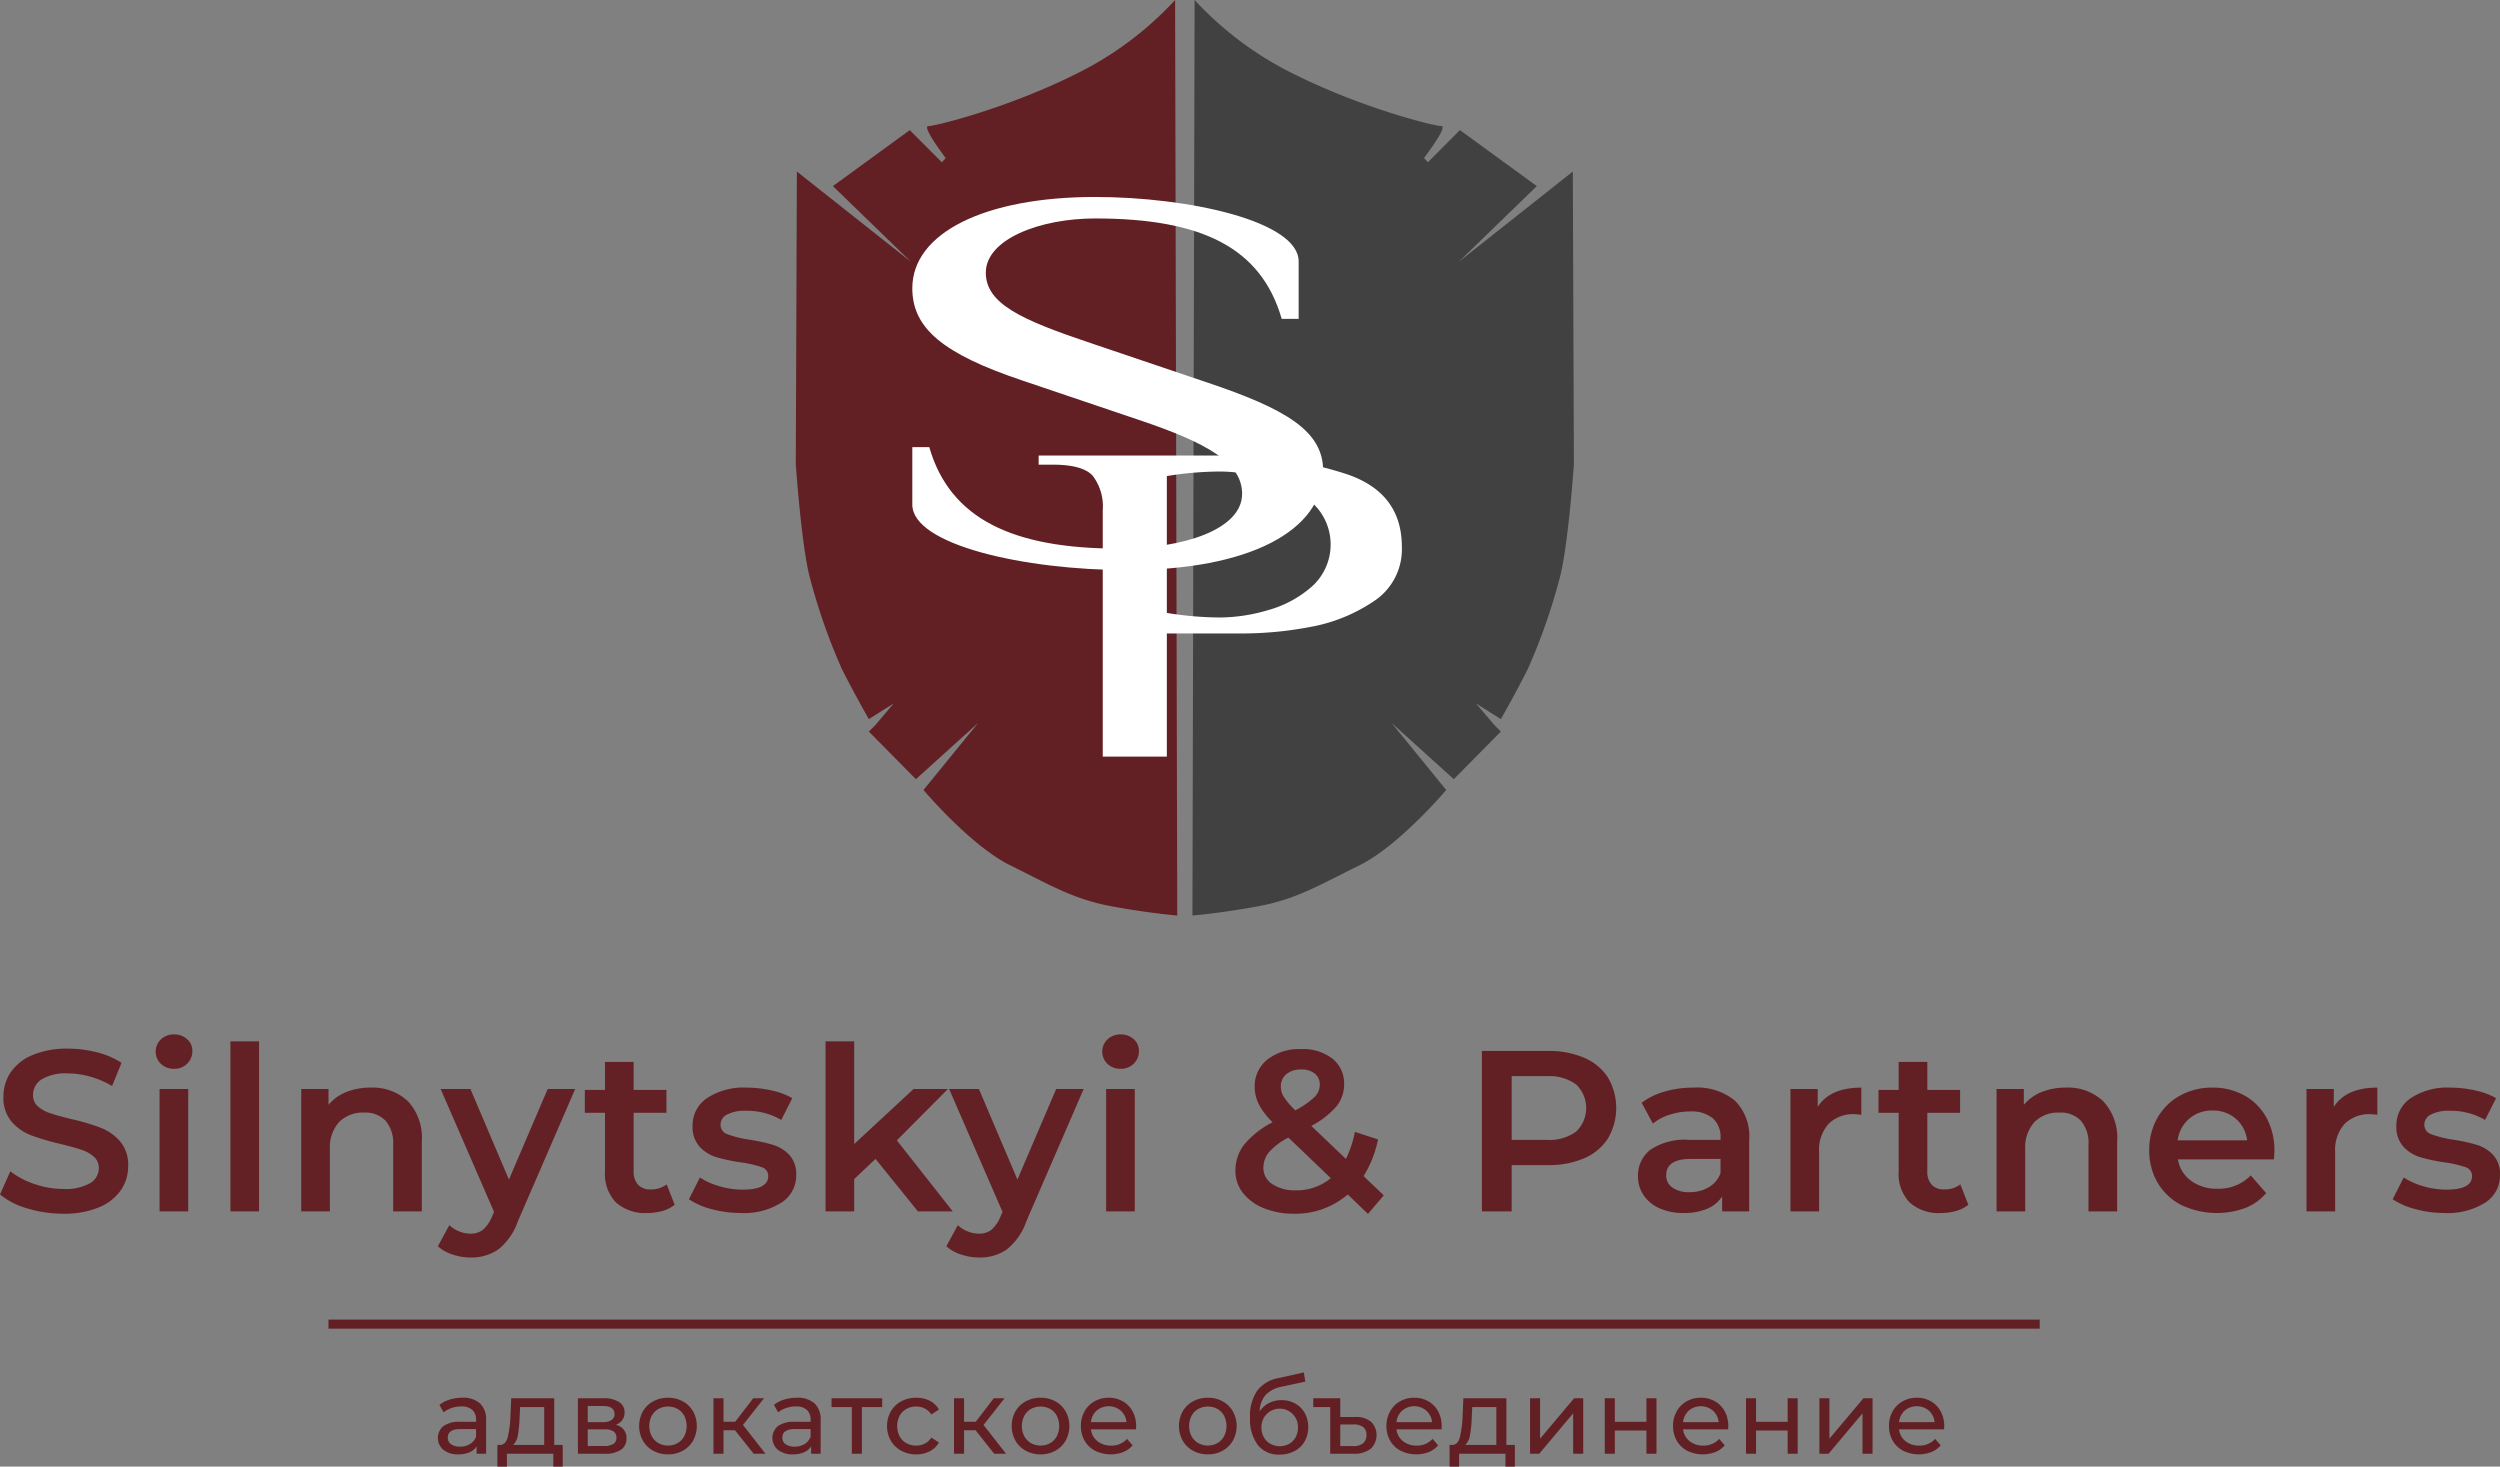 <svg xmlns="http://www.w3.org/2000/svg" width="402.561" height="236.161" viewBox="0 0 301.92 177.121"><rect x="0" y="0" width="301.92" height="177.121" fill="#808080" stroke="none"/><defs><style>.b{fill:#632024}.c{fill:#fff}.d{fill:#642125}</style></defs><path d="m185.598 22.475-9.44 9.153 10.879-8.61 2.91-2.303.13 35.352s-.718 10.325-1.764 13.92a71.603 71.603 0 0 1-3.79 10.781c-1.437 2.876-3.267 6.077-3.267 6.077l-3.006-1.895 2.222 2.614.784.785-5.685 5.75-7.515-6.796 6.6 8.103s-5.685 6.73-10.456 9.083-7.645 4.117-12.285 4.967-7.907 1.11-7.907 1.11L144.27 0a40.79 40.79 0 0 0 12.416 9.149c8.103 3.986 16.532 6.077 17.382 6.077s-2.091 3.855-2.091 3.855l.457.523 1.486-1.492 2.392-2.4Z" style="fill:#414141"/><path class="b" d="m100.586 22.476 9.439 9.153-10.878-8.61-2.91-2.303-.131 35.353s.719 10.324 1.764 13.919a71.603 71.603 0 0 0 3.79 10.782c1.438 2.875 3.268 6.077 3.268 6.077l3.006-1.895-2.222 2.614-.784.784 5.685 5.75 7.515-6.796-6.6 8.103s5.685 6.731 10.455 9.084 7.646 4.116 12.285 4.966 7.907 1.11 7.907 1.11L141.914.002a40.79 40.79 0 0 1-12.416 9.149c-8.103 3.986-16.533 6.077-17.382 6.077s2.091 3.856 2.091 3.856l-.457.522-1.487-1.492-2.391-2.4Z"/><path class="c" d="M133.177 61.627a6.113 6.113 0 0 0-1.204-4.16q-1.206-1.349-4.817-1.35h-1.72v-1.102h22.362a45.948 45.948 0 0 1 14.879 2.26q6.622 2.26 6.622 8.759a7.498 7.498 0 0 1-3.44 6.611 20.043 20.043 0 0 1-7.697 3.085 43.913 43.913 0 0 1-7.784.77h-9.46v14.876h-7.741Zm20.04 12.037a13.37 13.37 0 0 0 5.289-2.893 6.827 6.827 0 0 0 0-10.026 13.368 13.368 0 0 0-5.29-2.892 20.78 20.78 0 0 0-5.848-.909 40.9 40.9 0 0 0-6.45.55v16.528a40.9 40.9 0 0 0 6.45.551 20.78 20.78 0 0 0 5.848-.91Z"/><path class="c" d="M136.125 68.848c-12.405 0-25.947-3.047-25.947-7.91v-6.937h2.049c2.503 8.688 10.128 12.254 22.873 12.254 7.853 0 14.908-2.334 14.908-6.614 0-3.76-4.21-6.159-12.518-8.947l-13.997-4.732c-9.673-3.243-13.315-6.355-13.315-11.152 0-6.678 8.763-11.022 22.077-11.022 11.266 0 24.58 2.918 24.58 7.78v6.938h-2.047c-2.504-8.689-9.787-12.124-22.533-12.124-6.714 0-13.2 2.528-13.2 6.547 0 3.761 4.324 5.707 12.632 8.494l13.997 4.733c9.673 3.241 14.11 5.9 14.11 10.697 0 7.262-8.99 11.995-23.67 11.995Z"/><path class="d" d="M3.309 145.94A9.016 9.016 0 0 1 0 144.252l1.246-2.796a9.814 9.814 0 0 0 2.92 1.536 10.605 10.605 0 0 0 3.475.596 6.008 6.008 0 0 0 3.226-.693 2.096 2.096 0 0 0 1.066-1.827 1.77 1.77 0 0 0-.596-1.371 4.19 4.19 0 0 0-1.508-.844q-.914-.304-2.492-.692a28.838 28.838 0 0 1-3.586-1.053 5.883 5.883 0 0 1-2.353-1.647 4.436 4.436 0 0 1-.983-3.032 5.171 5.171 0 0 1 .872-2.92 5.905 5.905 0 0 1 2.63-2.091 10.675 10.675 0 0 1 4.306-.775 13.93 13.93 0 0 1 3.488.443 9.66 9.66 0 0 1 2.963 1.273l-1.135 2.797a11.238 11.238 0 0 0-2.658-1.136 9.968 9.968 0 0 0-2.686-.386 5.606 5.606 0 0 0-3.17.72 2.22 2.22 0 0 0-1.038 1.91 1.726 1.726 0 0 0 .595 1.356 4.303 4.303 0 0 0 1.509.83q.914.306 2.492.692a26.248 26.248 0 0 1 3.543 1.04 6.064 6.064 0 0 1 2.368 1.647 4.34 4.34 0 0 1 .983 2.99 5.103 5.103 0 0 1-.873 2.906 5.929 5.929 0 0 1-2.644 2.077 10.762 10.762 0 0 1-4.319.776 14.774 14.774 0 0 1-4.332-.638ZM19.436 128.484a2.042 2.042 0 0 1 0-2.963 2.223 2.223 0 0 1 1.578-.595 2.288 2.288 0 0 1 1.578.568 1.832 1.832 0 0 1 .637 1.426 2.089 2.089 0 0 1-.623 1.537 2.156 2.156 0 0 1-1.592.623 2.22 2.22 0 0 1-1.578-.596Zm-.166 3.031h3.46v14.786h-3.46ZM27.825 125.757h3.46V146.3h-3.46ZM49.253 132.983a6.445 6.445 0 0 1 1.69 4.846v8.472H47.48v-8.03a4.15 4.15 0 0 0-.913-2.92 3.378 3.378 0 0 0-2.603-.983 3.995 3.995 0 0 0-3.017 1.148 4.58 4.58 0 0 0-1.108 3.309v7.476h-3.46v-14.786h3.294v1.912a5.41 5.41 0 0 1 2.16-1.551 7.772 7.772 0 0 1 2.934-.527 6.18 6.18 0 0 1 4.485 1.634ZM69.465 131.515l-6.922 15.976a7.442 7.442 0 0 1-2.353 3.392 5.638 5.638 0 0 1-3.35.983 6.895 6.895 0 0 1-2.187-.36 4.835 4.835 0 0 1-1.772-.997l1.384-2.547a3.79 3.79 0 0 0 1.177.748 3.616 3.616 0 0 0 1.37.276 2.36 2.36 0 0 0 1.51-.47 4.17 4.17 0 0 0 1.093-1.579l.249-.58-6.451-14.842h3.6l4.65 10.937 4.68-10.937ZM81.481 145.498a4.078 4.078 0 0 1-1.481.747 6.676 6.676 0 0 1-1.841.249 5.223 5.223 0 0 1-3.766-1.274 4.9 4.9 0 0 1-1.329-3.71v-7.115h-2.436v-2.768h2.436v-3.378h3.46v3.378h3.96v2.768h-3.96v7.032a2.337 2.337 0 0 0 .527 1.648 1.97 1.97 0 0 0 1.523.567 3.04 3.04 0 0 0 1.938-.608ZM85.938 146.023a8.82 8.82 0 0 1-2.74-1.19l1.328-2.63a8.533 8.533 0 0 0 2.395 1.066 9.953 9.953 0 0 0 2.755.402q3.1 0 3.1-1.634a1.092 1.092 0 0 0-.788-1.08 13.632 13.632 0 0 0-2.533-.581 20.506 20.506 0 0 1-2.977-.637 4.573 4.573 0 0 1-1.994-1.26 3.519 3.519 0 0 1-.844-2.506 3.94 3.94 0 0 1 1.758-3.364 8 8 0 0 1 4.748-1.26 13.718 13.718 0 0 1 3.046.347 8.566 8.566 0 0 1 2.492.927l-1.33 2.63a8.2 8.2 0 0 0-4.235-1.107 4.692 4.692 0 0 0-2.312.457 1.361 1.361 0 0 0-.789 1.204 1.203 1.203 0 0 0 .844 1.177 13.45 13.45 0 0 0 2.616.65 20.29 20.29 0 0 1 2.908.637 4.556 4.556 0 0 1 1.952 1.219 3.398 3.398 0 0 1 .817 2.437 3.857 3.857 0 0 1-1.8 3.322 8.49 8.49 0 0 1-4.9 1.245 13.211 13.211 0 0 1-3.517-.47ZM105.734 139.96l-2.575 2.436v3.905H99.7v-20.544h3.46v12.404l7.171-6.646h4.153l-6.174 6.203 6.755 8.583h-4.208Z"/><path class="d" d="m130.874 131.515-6.922 15.976a7.442 7.442 0 0 1-2.353 3.392 5.638 5.638 0 0 1-3.35.983 6.894 6.894 0 0 1-2.188-.36 4.835 4.835 0 0 1-1.772-.997l1.384-2.547a3.79 3.79 0 0 0 1.177.748 3.616 3.616 0 0 0 1.37.276 2.36 2.36 0 0 0 1.51-.47 4.17 4.17 0 0 0 1.093-1.579l.25-.58-6.452-14.842h3.6l4.651 10.937 4.68-10.937ZM133.752 128.484a2.042 2.042 0 0 1 0-2.963 2.223 2.223 0 0 1 1.579-.595 2.288 2.288 0 0 1 1.578.568 1.832 1.832 0 0 1 .636 1.426 2.089 2.089 0 0 1-.623 1.537 2.156 2.156 0 0 1-1.591.623 2.22 2.22 0 0 1-1.579-.596Zm-.166 3.031h3.46v14.786h-3.46ZM165.204 146.605l-2.436-2.353a9.665 9.665 0 0 1-6.507 2.326 9.4 9.4 0 0 1-3.627-.665 6.019 6.019 0 0 1-2.52-1.841 4.243 4.243 0 0 1-.913-2.672 5.057 5.057 0 0 1 1.052-3.17 11.13 11.13 0 0 1 3.433-2.7 8.557 8.557 0 0 1-1.661-2.173 4.678 4.678 0 0 1-.498-2.09 4.073 4.073 0 0 1 1.536-3.31 6.24 6.24 0 0 1 4.084-1.259 5.789 5.789 0 0 1 3.766 1.15 3.803 3.803 0 0 1 1.412 3.114 4.147 4.147 0 0 1-.928 2.658 10.445 10.445 0 0 1-3.032 2.353l4.18 3.988a12.816 12.816 0 0 0 1.081-3.268l2.796.914a13.333 13.333 0 0 1-1.744 4.43l2.436 2.325Zm-4.485-4.32-5.122-4.9a7.923 7.923 0 0 0-2.34 1.758 2.95 2.95 0 0 0-.678 1.897 2.289 2.289 0 0 0 1.08 1.966 4.912 4.912 0 0 0 2.851.748 6.46 6.46 0 0 0 4.209-1.468Zm-5.371-12.555a1.855 1.855 0 0 0-.665 1.482 2.397 2.397 0 0 0 .36 1.26 9.726 9.726 0 0 0 1.384 1.619 10.15 10.15 0 0 0 2.312-1.592 2.103 2.103 0 0 0 .65-1.482 1.675 1.675 0 0 0-.595-1.356 2.492 2.492 0 0 0-1.647-.498 2.68 2.68 0 0 0-1.8.567Z"/><path class="b" d="M191.326 127.75a6.382 6.382 0 0 1 2.865 2.382 7.272 7.272 0 0 1 0 7.35 6.355 6.355 0 0 1-2.865 2.396 10.732 10.732 0 0 1-4.389.83h-4.375v5.593h-3.599V126.92h7.974a10.732 10.732 0 0 1 4.389.83Zm-.983 8.916a3.948 3.948 0 0 0 0-5.704 5.532 5.532 0 0 0-3.572-.996h-4.208v7.696h4.208a5.532 5.532 0 0 0 3.572-.996ZM209.516 132.914a6.048 6.048 0 0 1 1.73 4.72v8.667h-3.267v-1.8a4.029 4.029 0 0 1-1.813 1.481 7.101 7.101 0 0 1-2.838.512 6.96 6.96 0 0 1-2.907-.568 4.488 4.488 0 0 1-1.924-1.578 3.999 3.999 0 0 1-.679-2.284 3.914 3.914 0 0 1 1.481-3.197 7.357 7.357 0 0 1 4.666-1.205h3.82v-.22a3.032 3.032 0 0 0-.927-2.383 4.013 4.013 0 0 0-2.755-.83 7.942 7.942 0 0 0-2.45.388 6.034 6.034 0 0 0-2.035 1.079l-1.357-2.519a8.41 8.41 0 0 1 2.797-1.357 12.453 12.453 0 0 1 3.46-.47 7.214 7.214 0 0 1 4.998 1.564Zm-3.156 10.466a3.236 3.236 0 0 0 1.426-1.703v-1.716h-3.572q-2.99 0-2.99 1.966a1.763 1.763 0 0 0 .747 1.494 3.42 3.42 0 0 0 2.077.553 4.465 4.465 0 0 0 2.312-.594ZM224.785 131.35v3.294a4.374 4.374 0 0 0-.803-.083 4.18 4.18 0 0 0-3.156 1.177 4.694 4.694 0 0 0-1.136 3.392v7.17h-3.46v-14.785h3.294v2.16q1.495-2.326 5.261-2.326ZM237.715 145.498a4.078 4.078 0 0 1-1.481.747 6.677 6.677 0 0 1-1.841.249 5.223 5.223 0 0 1-3.766-1.274 4.9 4.9 0 0 1-1.329-3.71v-7.115h-2.436v-2.768h2.436v-3.378h3.46v3.378h3.96v2.768h-3.96v7.032a2.337 2.337 0 0 0 .527 1.648 1.97 1.97 0 0 0 1.523.567 3.04 3.04 0 0 0 1.938-.608ZM253.994 132.983a6.445 6.445 0 0 1 1.69 4.846v8.472h-3.462v-8.03a4.15 4.15 0 0 0-.913-2.92 3.378 3.378 0 0 0-2.603-.983 3.995 3.995 0 0 0-3.017 1.148 4.58 4.58 0 0 0-1.108 3.309v7.476h-3.46v-14.786h3.294v1.912a5.41 5.41 0 0 1 2.16-1.551 7.772 7.772 0 0 1 2.934-.527 6.18 6.18 0 0 1 4.485 1.634ZM274.62 140.015h-11.6a4.017 4.017 0 0 0 1.592 2.59 5.219 5.219 0 0 0 3.198.954 5.39 5.39 0 0 0 4.014-1.605l1.855 2.132a6.25 6.25 0 0 1-2.52 1.8 9.99 9.99 0 0 1-7.724-.36 6.977 6.977 0 0 1-2.866-2.7 7.62 7.62 0 0 1-1.01-3.918 7.73 7.73 0 0 1 .983-3.89 6.965 6.965 0 0 1 2.727-2.699 7.952 7.952 0 0 1 3.932-.97 7.759 7.759 0 0 1 3.862.955 6.776 6.776 0 0 1 2.658 2.687 8.148 8.148 0 0 1 .954 4c0 .24-.017.582-.054 1.024Zm-10.23-4.914a4.133 4.133 0 0 0-1.398 2.617h8.39a4.083 4.083 0 0 0-1.358-2.603 4.128 4.128 0 0 0-2.823-.997 4.174 4.174 0 0 0-2.81.983ZM287.107 131.35v3.294a4.36 4.36 0 0 0-.803-.083 4.18 4.18 0 0 0-3.156 1.177 4.693 4.693 0 0 0-1.135 3.392v7.17h-3.46v-14.785h3.294v2.16q1.494-2.326 5.26-2.326ZM291.704 146.023a8.823 8.823 0 0 1-2.742-1.19l1.33-2.63a8.537 8.537 0 0 0 2.395 1.066 9.945 9.945 0 0 0 2.755.402q3.1 0 3.1-1.634a1.091 1.091 0 0 0-.789-1.08 13.623 13.623 0 0 0-2.533-.581 20.492 20.492 0 0 1-2.976-.637 4.566 4.566 0 0 1-1.994-1.26 3.517 3.517 0 0 1-.844-2.506 3.941 3.941 0 0 1 1.758-3.364 8.002 8.002 0 0 1 4.749-1.26 13.72 13.72 0 0 1 3.044.347 8.571 8.571 0 0 1 2.493.927l-1.33 2.63a8.202 8.202 0 0 0-4.236-1.107 4.692 4.692 0 0 0-2.311.457 1.361 1.361 0 0 0-.79 1.204 1.202 1.202 0 0 0 .845 1.177 13.43 13.43 0 0 0 2.617.65 20.337 20.337 0 0 1 2.907.637 4.553 4.553 0 0 1 1.951 1.219 3.394 3.394 0 0 1 .817 2.437 3.858 3.858 0 0 1-1.8 3.322 8.492 8.492 0 0 1-4.9 1.245 13.211 13.211 0 0 1-3.516-.47ZM57.966 169.485a2.638 2.638 0 0 1 .74 2.036v4.045h-1.15v-.885a1.92 1.92 0 0 1-.867.714 3.296 3.296 0 0 1-1.334.247 2.791 2.791 0 0 1-1.8-.544 1.869 1.869 0 0 1-.033-2.85 3.175 3.175 0 0 1 2.048-.537h1.922v-.24a1.549 1.549 0 0 0-.455-1.202 1.92 1.92 0 0 0-1.34-.417 3.568 3.568 0 0 0-1.163.196 2.986 2.986 0 0 0-.96.525l-.507-.91a3.67 3.67 0 0 1 1.24-.639 5.185 5.185 0 0 1 1.529-.222 3.031 3.031 0 0 1 2.13.683Zm-1.207 4.912a1.78 1.78 0 0 0 .733-.879v-.935h-1.87q-1.543 0-1.543 1.036a.937.937 0 0 0 .392.797 1.788 1.788 0 0 0 1.087.29 2.257 2.257 0 0 0 1.2-.309ZM67.96 174.505v2.616h-1.138v-1.555h-5.6v1.555H60.07v-2.616h.354q.644-.038.885-.91a12.384 12.384 0 0 0 .329-2.466l.1-2.263h5.197v5.639Zm-5.418-1.196a2.06 2.06 0 0 1-.575 1.196h3.755v-4.578h-2.908l-.063 1.29a14.628 14.628 0 0 1-.209 2.092ZM75.658 173.72a1.585 1.585 0 0 1-.664 1.366 3.366 3.366 0 0 1-1.978.48h-3.224v-6.7h3.11a3.307 3.307 0 0 1 1.858.45 1.442 1.442 0 0 1 .67 1.27 1.498 1.498 0 0 1-.284.916 1.771 1.771 0 0 1-.79.588 1.543 1.543 0 0 1 1.302 1.63Zm-4.678-1.971h1.82a1.838 1.838 0 0 0 1.056-.253.841.841 0 0 0 .36-.734q0-.96-1.415-.96H70.98Zm3.085 2.641a.82.82 0 0 0 .379-.746.89.89 0 0 0-.348-.77 1.873 1.873 0 0 0-1.093-.253H70.98v2.01h1.947a2.158 2.158 0 0 0 1.138-.24ZM78.881 175.2a3.21 3.21 0 0 1-1.245-1.22 3.688 3.688 0 0 1 0-3.527 3.167 3.167 0 0 1 1.245-1.214 3.674 3.674 0 0 1 1.796-.437 3.637 3.637 0 0 1 1.788.437 3.178 3.178 0 0 1 1.24 1.214 3.688 3.688 0 0 1 0 3.526 3.222 3.222 0 0 1-1.24 1.22 3.598 3.598 0 0 1-1.788.443 3.635 3.635 0 0 1-1.796-.442Zm2.952-.917a2.096 2.096 0 0 0 .803-.834 2.761 2.761 0 0 0 0-2.466 2.062 2.062 0 0 0-.802-.828 2.452 2.452 0 0 0-2.314 0 2.103 2.103 0 0 0-.81.828 2.709 2.709 0 0 0 0 2.466 2.138 2.138 0 0 0 .81.834 2.402 2.402 0 0 0 2.314 0ZM88.767 172.734h-1.39v2.832h-1.214v-6.7h1.213v2.832h1.416l2.175-2.832h1.302l-2.541 3.224 2.718 3.476h-1.428ZM98.369 169.485a2.638 2.638 0 0 1 .739 2.036v4.045h-1.15v-.885a1.92 1.92 0 0 1-.866.714 3.296 3.296 0 0 1-1.334.247 2.791 2.791 0 0 1-1.801-.544 1.869 1.869 0 0 1-.032-2.85 3.175 3.175 0 0 1 2.048-.537h1.922v-.24a1.549 1.549 0 0 0-.456-1.202 1.92 1.92 0 0 0-1.34-.417 3.568 3.568 0 0 0-1.163.196 2.986 2.986 0 0 0-.96.525l-.506-.91a3.67 3.67 0 0 1 1.238-.639 5.185 5.185 0 0 1 1.53-.222 3.031 3.031 0 0 1 2.13.683Zm-1.208 4.912a1.779 1.779 0 0 0 .734-.879v-.935h-1.872q-1.542 0-1.542 1.036a.937.937 0 0 0 .392.797 1.788 1.788 0 0 0 1.087.29 2.257 2.257 0 0 0 1.201-.309ZM106.541 169.927h-2.452v5.64h-1.214v-5.64h-2.452v-1.061h6.118ZM108.836 175.2a3.244 3.244 0 0 1-1.258-1.22 3.643 3.643 0 0 1 0-3.527 3.2 3.2 0 0 1 1.258-1.214 3.761 3.761 0 0 1 1.827-.437 3.51 3.51 0 0 1 1.624.368 2.614 2.614 0 0 1 1.107 1.061l-.923.595a2.065 2.065 0 0 0-.784-.72 2.237 2.237 0 0 0-1.037-.241 2.401 2.401 0 0 0-1.182.29 2.076 2.076 0 0 0-.822.828 2.735 2.735 0 0 0 0 2.479 2.07 2.07 0 0 0 .822.828 2.401 2.401 0 0 0 1.182.29 2.237 2.237 0 0 0 1.037-.24 2.058 2.058 0 0 0 .784-.721l.923.582a2.653 2.653 0 0 1-1.107 1.068 3.464 3.464 0 0 1-1.624.373 3.721 3.721 0 0 1-1.827-.442ZM117.818 172.734h-1.39v2.832h-1.214v-6.7h1.213v2.832h1.416l2.175-2.832h1.302l-2.541 3.224 2.718 3.476h-1.429ZM123.873 175.2a3.21 3.21 0 0 1-1.245-1.22 3.688 3.688 0 0 1 0-3.527 3.167 3.167 0 0 1 1.245-1.214 3.674 3.674 0 0 1 1.795-.437 3.637 3.637 0 0 1 1.789.437 3.178 3.178 0 0 1 1.24 1.214 3.688 3.688 0 0 1 0 3.526 3.222 3.222 0 0 1-1.24 1.22 3.598 3.598 0 0 1-1.789.443 3.635 3.635 0 0 1-1.795-.442Zm2.952-.917a2.096 2.096 0 0 0 .803-.834 2.761 2.761 0 0 0 0-2.466 2.062 2.062 0 0 0-.803-.828 2.452 2.452 0 0 0-2.313 0 2.103 2.103 0 0 0-.81.828 2.709 2.709 0 0 0 0 2.466 2.138 2.138 0 0 0 .81.834 2.402 2.402 0 0 0 2.313 0ZM137.185 172.62h-5.436a2.103 2.103 0 0 0 .777 1.423 2.536 2.536 0 0 0 1.65.537 2.486 2.486 0 0 0 1.934-.809l.67.783a2.932 2.932 0 0 1-1.131.81 4.264 4.264 0 0 1-3.395-.158 3.113 3.113 0 0 1-1.27-1.22 3.495 3.495 0 0 1-.449-1.77 3.555 3.555 0 0 1 .436-1.757 3.126 3.126 0 0 1 1.201-1.22 3.418 3.418 0 0 1 1.726-.437 3.35 3.35 0 0 1 1.713.437 3.067 3.067 0 0 1 1.176 1.22 3.718 3.718 0 0 1 .423 1.795 3.44 3.44 0 0 1-.025.367Zm-4.747-2.262a2.138 2.138 0 0 0-.689 1.39h4.298a2.153 2.153 0 0 0-.69-1.384 2.262 2.262 0 0 0-2.92-.006ZM144.074 175.2a3.21 3.21 0 0 1-1.245-1.22 3.688 3.688 0 0 1 0-3.527 3.167 3.167 0 0 1 1.245-1.214 3.674 3.674 0 0 1 1.796-.437 3.637 3.637 0 0 1 1.788.437 3.178 3.178 0 0 1 1.24 1.214 3.688 3.688 0 0 1 0 3.526 3.222 3.222 0 0 1-1.24 1.22 3.598 3.598 0 0 1-1.788.443 3.635 3.635 0 0 1-1.796-.442Zm2.952-.917a2.096 2.096 0 0 0 .803-.834 2.761 2.761 0 0 0 0-2.466 2.062 2.062 0 0 0-.803-.828 2.452 2.452 0 0 0-2.313 0 2.103 2.103 0 0 0-.81.828 2.709 2.709 0 0 0 0 2.466 2.138 2.138 0 0 0 .81.834 2.402 2.402 0 0 0 2.313 0ZM156.438 169.51a2.962 2.962 0 0 1 1.144 1.158 3.422 3.422 0 0 1 .41 1.687 3.377 3.377 0 0 1-.435 1.726 3.001 3.001 0 0 1-1.226 1.169 3.799 3.799 0 0 1-1.802.418 3.173 3.173 0 0 1-2.636-1.17 5.175 5.175 0 0 1-.93-3.293 5.417 5.417 0 0 1 .848-3.23 4.13 4.13 0 0 1 2.591-1.548l3.06-.683.177 1.112-2.82.607a3.682 3.682 0 0 0-1.959.986 3.162 3.162 0 0 0-.733 1.997 2.943 2.943 0 0 1 1.112-.998 3.272 3.272 0 0 1 1.53-.354 3.315 3.315 0 0 1 1.669.416Zm-.74 4.855a2.026 2.026 0 0 0 .778-.803 2.405 2.405 0 0 0 .278-1.169 2.207 2.207 0 1 0-4.412 0 2.36 2.36 0 0 0 .284 1.17 2.057 2.057 0 0 0 .79.802 2.382 2.382 0 0 0 2.282 0ZM165.584 171.704a2.277 2.277 0 0 1-.063 3.274 3.192 3.192 0 0 1-2.054.588h-2.819v-5.639H158.6v-1.061h3.261v2.263h1.82a2.824 2.824 0 0 1 1.903.575Zm-.967 2.597a1.247 1.247 0 0 0 .405-1.01 1.132 1.132 0 0 0-.398-.954 1.922 1.922 0 0 0-1.195-.31h-1.568v2.616h1.568a1.8 1.8 0 0 0 1.188-.341ZM174.085 172.62h-5.435a2.103 2.103 0 0 0 .777 1.423 2.536 2.536 0 0 0 1.65.537 2.486 2.486 0 0 0 1.934-.809l.67.783a2.932 2.932 0 0 1-1.131.81 4.264 4.264 0 0 1-3.395-.158 3.113 3.113 0 0 1-1.27-1.22 3.495 3.495 0 0 1-.449-1.77 3.555 3.555 0 0 1 .436-1.757 3.126 3.126 0 0 1 1.201-1.22 3.418 3.418 0 0 1 1.726-.437 3.35 3.35 0 0 1 1.713.437 3.067 3.067 0 0 1 1.175 1.22 3.718 3.718 0 0 1 .424 1.795 3.44 3.44 0 0 1-.026.367Zm-4.746-2.262a2.138 2.138 0 0 0-.69 1.39h4.299a2.153 2.153 0 0 0-.69-1.384 2.262 2.262 0 0 0-2.92-.006ZM182.948 174.505v2.616h-1.138v-1.555h-5.6v1.555h-1.15v-2.616h.353q.645-.038.885-.91a12.384 12.384 0 0 0 .329-2.466l.101-2.263h5.196v5.639Zm-5.417-1.196a2.06 2.06 0 0 1-.575 1.196h3.754v-4.578h-2.908l-.063 1.29a14.628 14.628 0 0 1-.208 2.092ZM184.78 168.866h1.214v4.88l4.109-4.88h1.1v6.7h-1.214v-4.88l-4.096 4.88h-1.112ZM193.807 168.866h1.213v2.845h3.818v-2.845h1.214v6.7h-1.214v-2.806h-3.818v2.806h-1.213ZM208.698 172.62h-5.435a2.103 2.103 0 0 0 .777 1.423 2.536 2.536 0 0 0 1.65.537 2.486 2.486 0 0 0 1.934-.809l.67.783a2.932 2.932 0 0 1-1.131.81 4.264 4.264 0 0 1-3.395-.158 3.113 3.113 0 0 1-1.27-1.22 3.495 3.495 0 0 1-.45-1.77 3.555 3.555 0 0 1 .437-1.757 3.126 3.126 0 0 1 1.201-1.22 3.418 3.418 0 0 1 1.726-.437 3.35 3.35 0 0 1 1.712.437 3.067 3.067 0 0 1 1.176 1.22 3.718 3.718 0 0 1 .424 1.795 3.44 3.44 0 0 1-.026.367Zm-4.746-2.262a2.138 2.138 0 0 0-.69 1.39h4.299a2.153 2.153 0 0 0-.69-1.384 2.262 2.262 0 0 0-2.92-.006ZM210.86 168.866h1.214v2.845h3.818v-2.845h1.213v6.7h-1.213v-2.806h-3.818v2.806h-1.214ZM219.722 168.866h1.214v4.88l4.108-4.88h1.1v6.7h-1.213v-4.88l-4.097 4.88h-1.112ZM234.778 172.62h-5.436a2.103 2.103 0 0 0 .778 1.423 2.536 2.536 0 0 0 1.65.537 2.486 2.486 0 0 0 1.934-.809l.67.783a2.932 2.932 0 0 1-1.132.81 4.264 4.264 0 0 1-3.394-.158 3.113 3.113 0 0 1-1.27-1.22 3.495 3.495 0 0 1-.45-1.77 3.555 3.555 0 0 1 .436-1.757 3.126 3.126 0 0 1 1.202-1.22 3.418 3.418 0 0 1 1.725-.437 3.35 3.35 0 0 1 1.713.437 3.067 3.067 0 0 1 1.176 1.22 3.718 3.718 0 0 1 .423 1.795 3.44 3.44 0 0 1-.025.367Zm-4.747-2.262a2.138 2.138 0 0 0-.689 1.39h4.298a2.153 2.153 0 0 0-.689-1.384 2.262 2.262 0 0 0-2.92-.006ZM39.669 159.366h206.665v1.099H39.669z"/></svg>